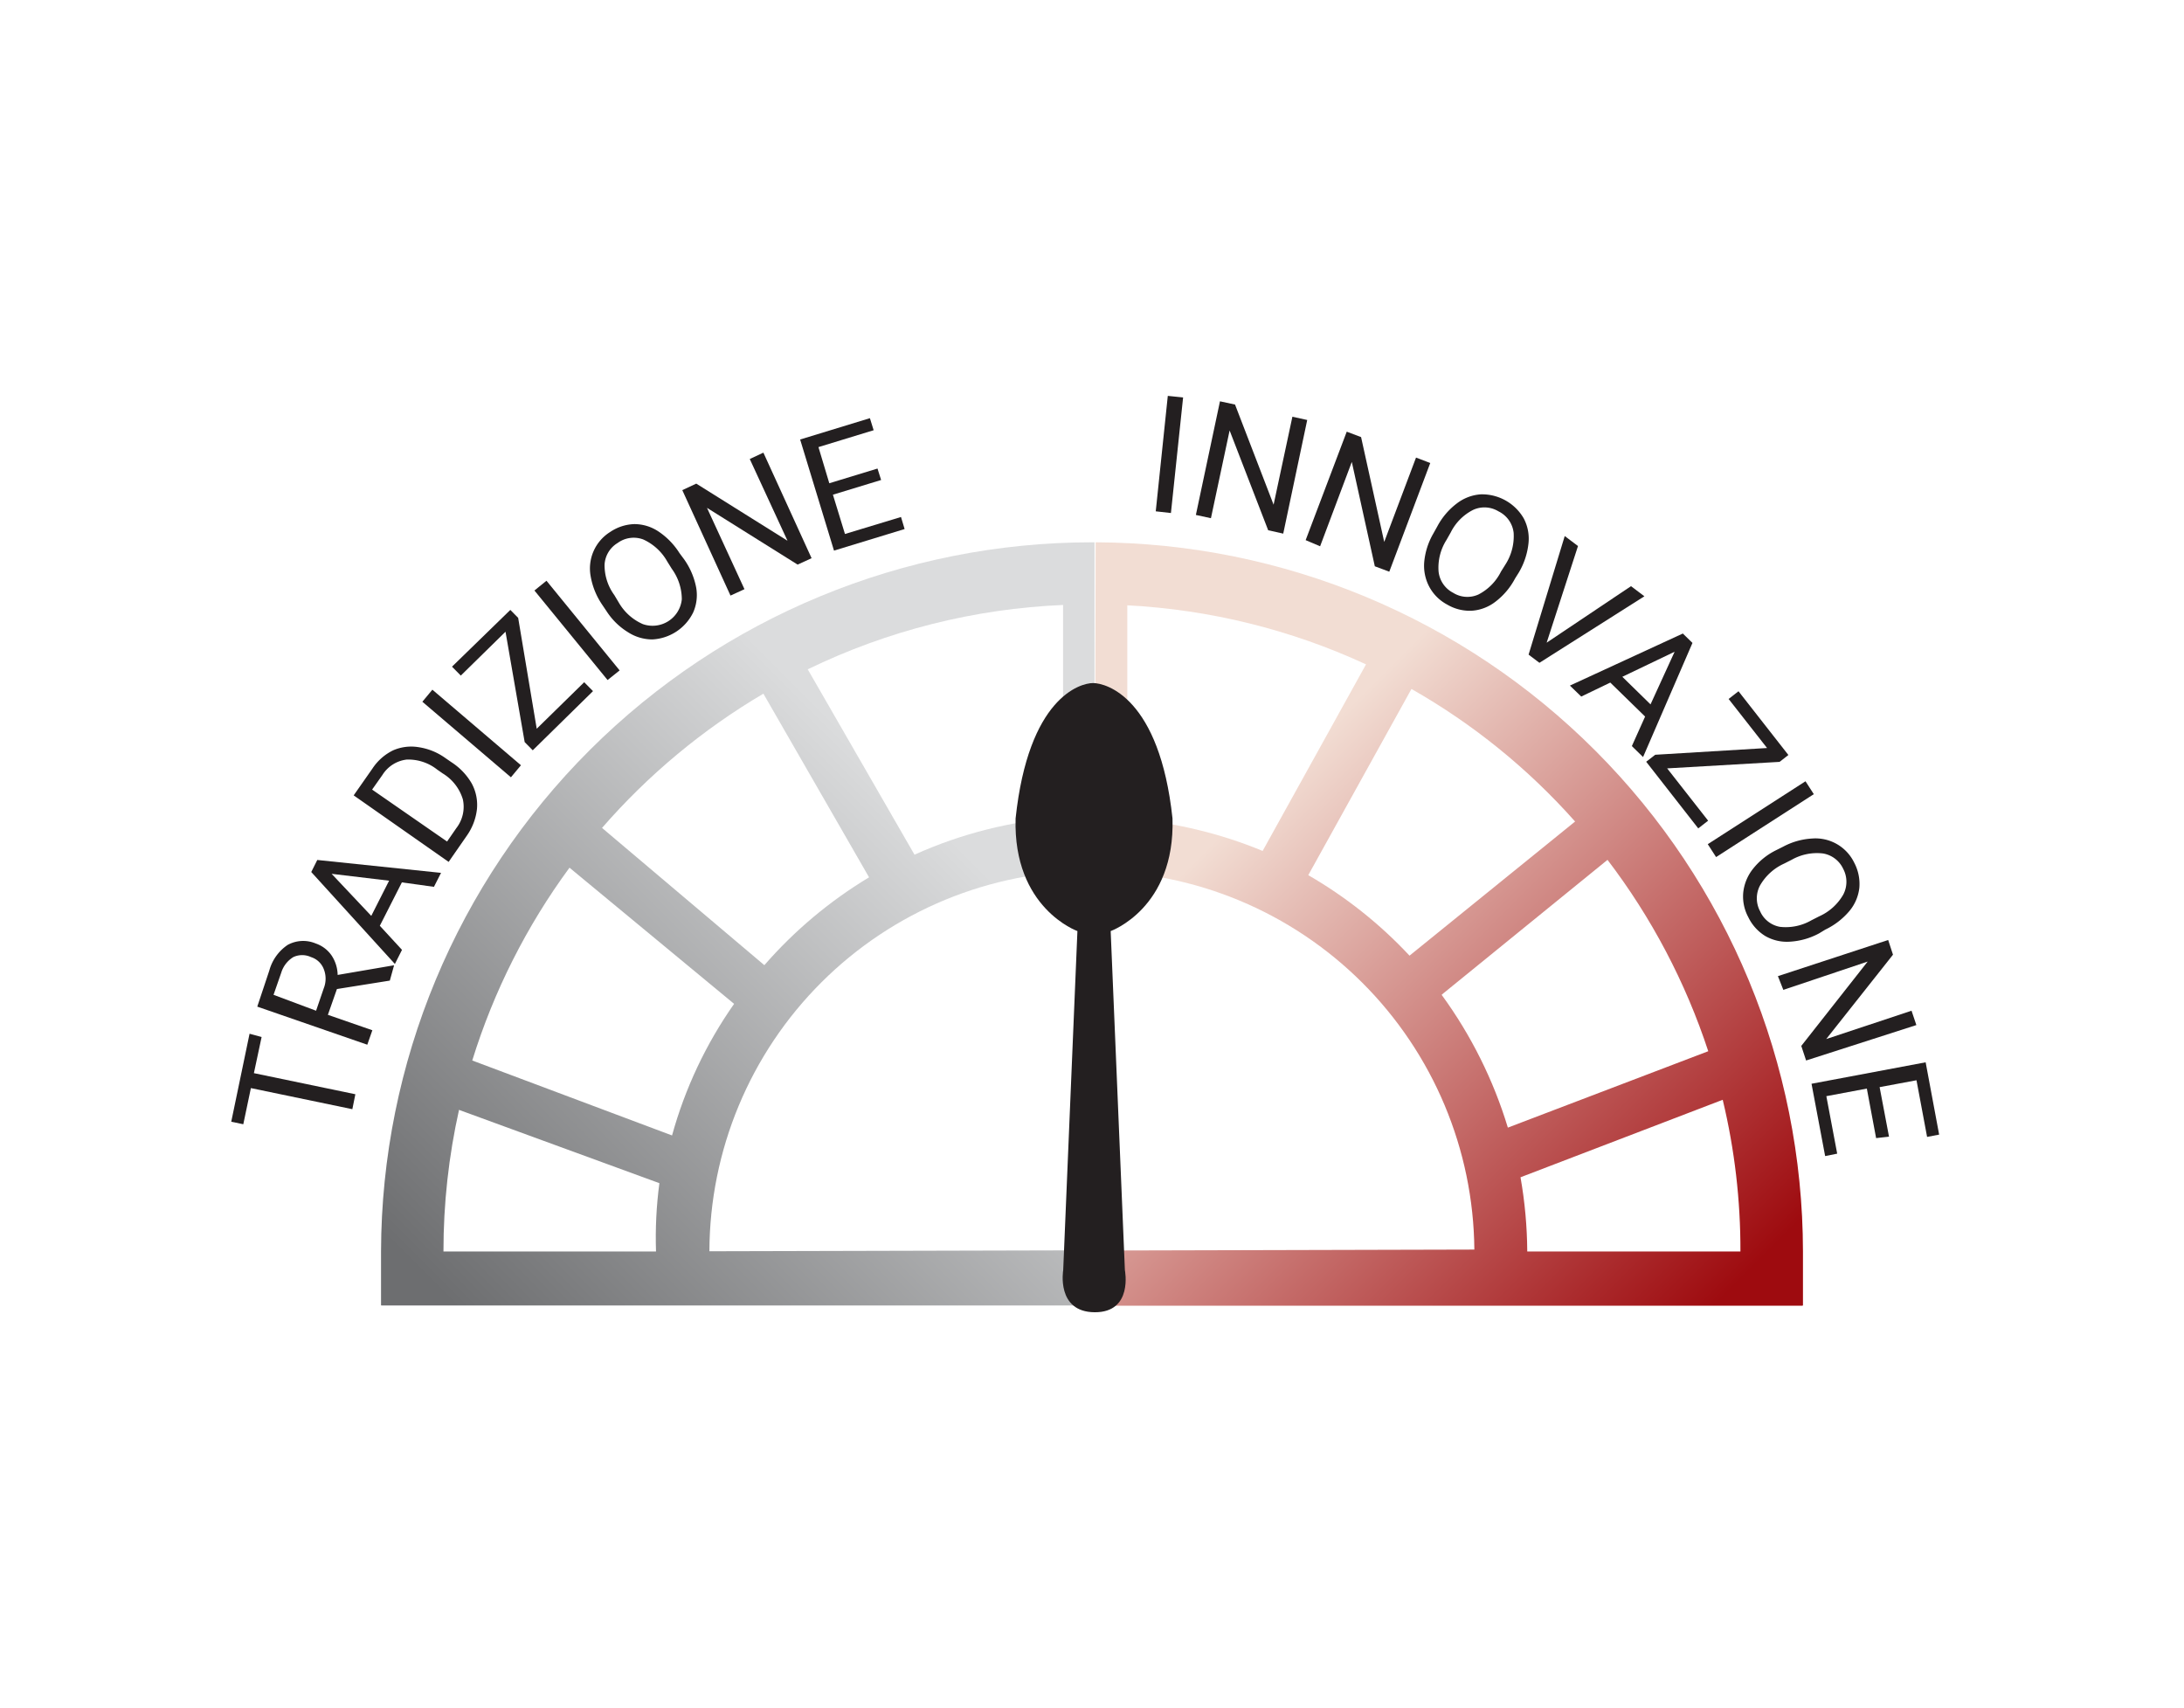 <svg id="Livello_1" data-name="Livello 1" xmlns="http://www.w3.org/2000/svg" xmlns:xlink="http://www.w3.org/1999/xlink" viewBox="0 0 181.24 141.73"><defs><style>.cls-1{fill:none;}.cls-2{clip-path:url(#clip-path);}.cls-3{fill:url(#linear-gradient);}.cls-4{clip-path:url(#clip-path-2);}.cls-5{fill:url(#linear-gradient-2);}.cls-6{fill:#231f20;}</style><clipPath id="clip-path" transform="translate(-22.65)"><path class="cls-1" d="M60.75,92.1l16.62,6.08a34.21,34.21,0,0,0-.28,5.67l-17.64,0a53.86,53.86,0,0,1,1.3-11.79M61.84,88a54,54,0,0,1,8.07-16l13.66,11.3a35.35,35.35,0,0,0-5.15,10.92Zm10.77-19.3A54.28,54.28,0,0,1,86,57.56L94.77,72.8a36.47,36.47,0,0,0-8.69,7.29ZM89.68,55.54a53.68,53.68,0,0,1,21.19-5.34l0,17.62a36.16,36.16,0,0,0-12.33,3.1ZM113.27,45a59,59,0,0,0-59,58.84v4.49h59.25v-4.58l-32,.08a31.65,31.65,0,0,1,31.66-31.56h.3V45h-.3"/></clipPath><linearGradient id="linear-gradient" x1="-305.12" y1="373.97" x2="-302.98" y2="373.97" gradientTransform="matrix(26.46, 0, 0, -26.46, 8118.34, 9970.45)" gradientUnits="userSpaceOnUse"><stop offset="0" stop-color="#6d6e70"/><stop offset="1" stop-color="#dbdcdd"/></linearGradient><clipPath id="clip-path-2" transform="translate(-22.65)"><path class="cls-1" d="M148.83,97.69l16.78-6.43a53.24,53.24,0,0,1,1.47,12.59H149.39a36.75,36.75,0,0,0-.56-6.16M142.3,82.53l13.75-11.18a54,54,0,0,1,8.36,15.88l-16.63,6.34a36.79,36.79,0,0,0-5.48-11m-11.1-9.92,8.58-15.48a53.45,53.45,0,0,1,13.58,11L139.62,79.3a36.4,36.4,0,0,0-8.42-6.69m-15-4.67,0-17.71a53.79,53.79,0,0,1,19.81,4.9l-8.58,15.48a36.44,36.44,0,0,0-11.26-2.67m-2.65,4.35A31.68,31.68,0,0,1,145,103.69l-31.38.08v4.58h58.65l0-4.5A58.93,58.93,0,0,0,113.57,45Z"/></clipPath><linearGradient id="linear-gradient-2" x1="-302.78" y1="364.67" x2="-300.64" y2="364.67" gradientTransform="matrix(0, -26.48, -26.48, 0, 9799.75, -7902.93)" gradientUnits="userSpaceOnUse"><stop offset="0" stop-color="#9e0b0f"/><stop offset="1" stop-color="#f2ddd3"/></linearGradient></defs><title>11_vote</title><rect class="cls-1" x="16.54" width="147" height="141.73"/><g class="cls-2"><rect class="cls-3" x="40.6" y="33.34" width="86.69" height="86.69" transform="translate(-52.28 81.82) rotate(-45)"/></g><g class="cls-4"><rect class="cls-5" x="99.77" y="33.56" width="86.26" height="86.26" transform="translate(-35.02 123.5) rotate(-45)"/></g><path class="cls-6" d="M113.36,56.68c-1.09,0-5.36,1.22-6.43,11.23-.22,7.46,5.13,9.35,5.13,9.35l-1.18,28.14s-.6,3.47,2.61,3.49S116,105.4,116,105.4l-1.18-28.14s5.36-1.89,5.13-9.35c-1.07-10-5.48-11.23-6.6-11.23" transform="translate(-22.65)"/><path class="cls-6" d="M44.36,86.05l-.64,3,8.42,1.75-.25,1.24-8.42-1.75-.63,3-1-.21,1.52-7.3Z" transform="translate(-22.65)"/><path class="cls-6" d="M50.61,82.07l-.75,2.14,3.69,1.28-.42,1.2L44,83.53l1-3a3.75,3.75,0,0,1,1.52-2.12,2.68,2.68,0,0,1,2.33-.12,2.62,2.62,0,0,1,1.32,1,3,3,0,0,1,.5,1.61l4.61-.79.07,0L55,81.37Zm-1.73,1.8L49.52,82a2.16,2.16,0,0,0,0-1.58,1.67,1.67,0,0,0-1.06-1,1.73,1.73,0,0,0-1.47,0,2.3,2.3,0,0,0-1,1.29l-.64,1.84Z" transform="translate(-22.65)"/><path class="cls-6" d="M56,73.22l-1.83,3.6,1.84,2-.59,1.17-6.94-7.63.5-1,10.27,1.07-.59,1.16ZM53.46,76l1.48-2.92-4.77-.57Z" transform="translate(-22.65)"/><path class="cls-6" d="M59.88,71.52,52,66l1.56-2.23a4.32,4.32,0,0,1,1.72-1.51A3.76,3.76,0,0,1,57.38,62a5.12,5.12,0,0,1,2.24.91l.51.35A5.18,5.18,0,0,1,61.79,65a3.74,3.74,0,0,1,.44,2.14,4.75,4.75,0,0,1-.83,2.19Zm-6.35-6,6.22,4.31.76-1.1a2.89,2.89,0,0,0,.55-2.4,3.79,3.79,0,0,0-1.67-2.15l-.46-.32a3.86,3.86,0,0,0-2.54-.83,2.76,2.76,0,0,0-2,1.27Z" transform="translate(-22.65)"/><path class="cls-6" d="M65.88,63.5l-.83,1L57.7,58.23l.83-1Z" transform="translate(-22.65)"/><path class="cls-6" d="M67.19,60.47l3.94-3.86.73.74-5,4.91-.67-.68L64.6,52.42l-3.71,3.64-.73-.74L65,50.61l.65.66Z" transform="translate(-22.65)"/><path class="cls-6" d="M74.07,55.63l-1,.8L67,49l1-.81Z" transform="translate(-22.65)"/><path class="cls-6" d="M79.42,46.41a6,6,0,0,1,1,2.33,3.57,3.57,0,0,1-.25,2.09,4,4,0,0,1-3.39,2.23,3.72,3.72,0,0,1-2-.59A5.59,5.59,0,0,1,73,50.74l-.39-.58a6,6,0,0,1-.94-2.32,3.57,3.57,0,0,1,1.62-3.7,3.77,3.77,0,0,1,2-.65,3.61,3.61,0,0,1,2,.61,6,6,0,0,1,1.75,1.8Zm-1.4.18a4.33,4.33,0,0,0-2-1.83,2.26,2.26,0,0,0-2.12.3,2.24,2.24,0,0,0-1.08,1.8,4.2,4.2,0,0,0,.81,2.52L74,50a4.29,4.29,0,0,0,2,1.79,2.44,2.44,0,0,0,3.23-2.06,4.31,4.31,0,0,0-.83-2.53Z" transform="translate(-22.65)"/><path class="cls-6" d="M90,46.32l-1.16.53-7.52-4.71,3.11,6.75-1.16.53-4-8.75,1.16-.54L88,44.87l-3.13-6.78L86,37.56Z" transform="translate(-22.65)"/><path class="cls-6" d="M95.77,39.83l-4,1.22,1,3.26,4.65-1.41.3,1-5.86,1.79-2.81-9.22,5.79-1.77.31,1-4.58,1.4.9,3,4-1.22Z" transform="translate(-22.65)"/><path class="cls-6" d="M119.82,42.57l-1.26-.14,1-9.58,1.27.13Z" transform="translate(-22.65)"/><path class="cls-6" d="M129.14,44.28,127.89,44l-3.2-8.28L123.14,43l-1.25-.27,2-9.43,1.25.27,3.2,8.31,1.56-7.3,1.23.27Z" transform="translate(-22.65)"/><path class="cls-6" d="M137.94,47.44l-1.2-.45-1.91-8.66-2.63,7L131,44.82l3.41-9,1.19.45,1.92,8.7,2.64-7,1.18.45Z" transform="translate(-22.65)"/><path class="cls-6" d="M148.38,48a5.83,5.83,0,0,1-1.63,1.93,3.59,3.59,0,0,1-2,.75,3.68,3.68,0,0,1-2-.51,3.6,3.6,0,0,1-1.49-1.48,3.72,3.72,0,0,1-.42-2.06,5.74,5.74,0,0,1,.74-2.33l.34-.61a5.81,5.81,0,0,1,1.62-1.91,3.67,3.67,0,0,1,2-.76,4,4,0,0,1,3.56,2,3.61,3.61,0,0,1,.39,2.08,6,6,0,0,1-.79,2.39Zm-.8-1.16a4.36,4.36,0,0,0,.68-2.63A2.26,2.26,0,0,0,147,42.43a2.24,2.24,0,0,0-2.1-.12,4.18,4.18,0,0,0-1.86,1.87l-.35.62a4.29,4.29,0,0,0-.66,2.62,2.25,2.25,0,0,0,1.21,1.77,2.22,2.22,0,0,0,2.1.14,4.27,4.27,0,0,0,1.87-1.9Z" transform="translate(-22.65)"/><path class="cls-6" d="M151,53.33l7-4.69,1.11.84L150.4,55l-.9-.68,3-9.84,1.1.83Z" transform="translate(-22.65)"/><path class="cls-6" d="M159.17,59.46l-2.89-2.82-2.41,1.16-.94-.91,9.37-4.32.8.78L159,62.82l-.93-.91Zm-1.89-3.3,2.34,2.29,2-4.37Z" transform="translate(-22.65)"/><path class="cls-6" d="M161,63.76l3.4,4.34-.82.64-4.32-5.53.75-.58,9.28-.56L166.1,58l.82-.64,4.14,5.29-.73.57Z" transform="translate(-22.65)"/><path class="cls-6" d="M165.06,71.12l-.69-1.07,8.11-5.22.69,1.07Z" transform="translate(-22.65)"/><path class="cls-6" d="M173.61,77.45a5.79,5.79,0,0,1-2.42.69,3.6,3.6,0,0,1-2.05-.47,3.73,3.73,0,0,1-1.41-1.57,3.61,3.61,0,0,1-.42-2,3.79,3.79,0,0,1,.81-2A5.61,5.61,0,0,1,170,70.57l.62-.31a5.79,5.79,0,0,1,2.41-.68,3.57,3.57,0,0,1,3.49,2,3.78,3.78,0,0,1,.43,2.07,3.63,3.63,0,0,1-.83,1.95,6,6,0,0,1-2,1.54Zm0-1.41a4.35,4.35,0,0,0,2-1.8,2.29,2.29,0,0,0,0-2.14,2.26,2.26,0,0,0-1.68-1.28,4.26,4.26,0,0,0-2.59.52l-.63.32a4.38,4.38,0,0,0-2,1.81,2.26,2.26,0,0,0,0,2.14,2.22,2.22,0,0,0,1.66,1.3,4.27,4.27,0,0,0,2.61-.55Z" transform="translate(-22.65)"/><path class="cls-6" d="M172.53,88l-.4-1.21,5.51-7-7,2.35L170.19,81l9.15-3,.4,1.22-5.54,7,7.08-2.35.4,1.19Z" transform="translate(-22.65)"/><path class="cls-6" d="M178.34,94.44l-.77-4.11-3.36.63.9,4.77-1,.2-1.13-6,9.47-1.78,1.12,6-1,.19-.88-4.7-3.06.57.78,4.11Z" transform="translate(-22.65)"/></svg>